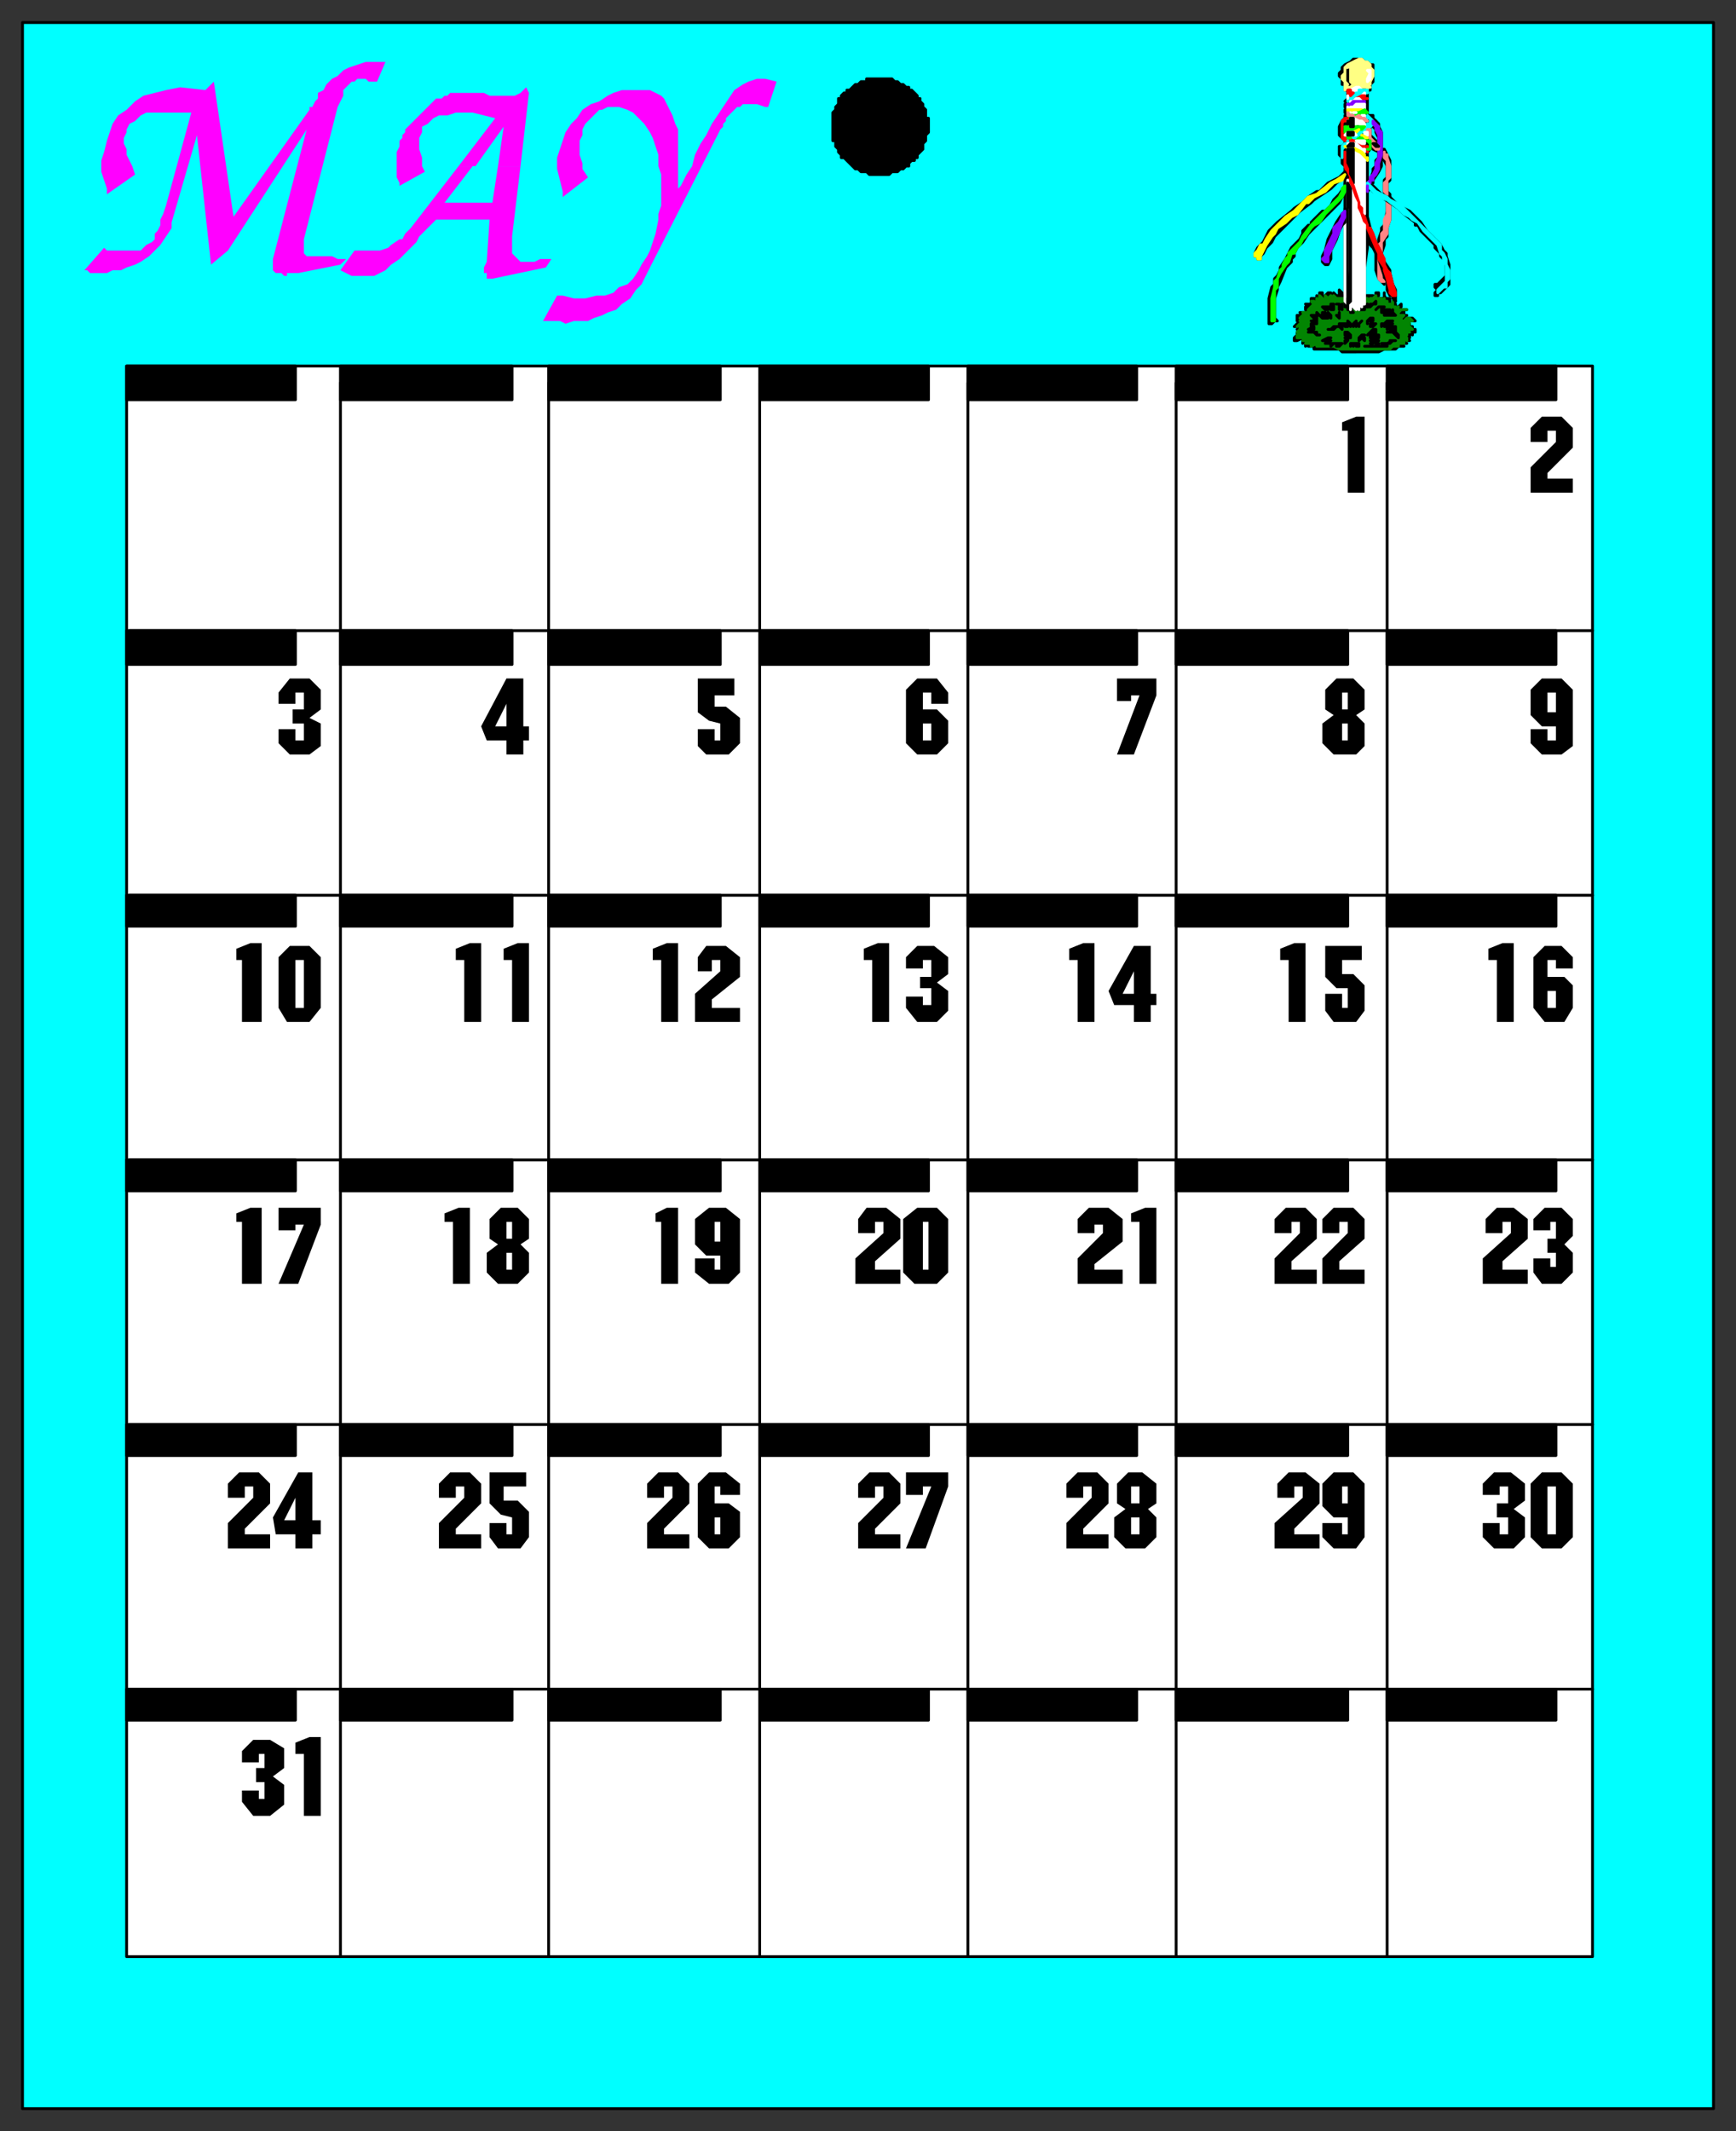 <svg xmlns="http://www.w3.org/2000/svg" fill-rule="evenodd" height="757" preserveAspectRatio="none" stroke-linecap="round" width="617"><rect width="100%" height="100%" fill="#333333" stroke="none"/><style>.brush0{fill:#fff}.pen0{stroke:#000;stroke-width:1;stroke-linejoin:round}.brush1{fill:#0ff}.brush2{fill:#000}.pen1,.pen2{stroke:none}.brush3{fill:#f0f}.pen3{stroke:none}.brush4{fill:#ff8585}.pen4{stroke:#ff8585}.pen4,.pen7,.pen8{stroke-width:1;stroke-linejoin:round}.pen7{stroke:#fff}.pen8{stroke:#0ff}.brush7{fill:red}.pen9{stroke:red;stroke-width:1;stroke-linejoin:round}.brush8{fill:#8500ff}.pen10{stroke:#8500ff;stroke-width:1;stroke-linejoin:round}.brush9{fill:#ff0}.pen11{stroke:#ff0;stroke-width:1;stroke-linejoin:round}.brush10{fill:#0f0}.pen12{stroke:#0f0;stroke-width:1;stroke-linejoin:round}</style><path class="pen0 brush1" d="M8 749h601V8H8v741z"/><path class="pen0 brush2" d="M330 45h0v-3h-1v-3l-1-1h0v-1l-1-1v-1h-1v-1l-1-1h0l-1-1h-1v-1h-1l-1-1h-1 0l-1-1h-1 0l-1-1h-4 0-5v1h-2l-1 1h0-1l-1 1h0l-1 1h-1v1h-1l-1 1v1h-1v2l-1 1h0v1l-1 1v2h0v5h0v3h1v2l1 1v1h0l1 1v1h1l1 1h0l1 1 1 1h0l1 1h1l1 1h2l1 1h7l1-1h2l1-1h1l1-1h1v-1l1-1h1v-1h1v-1l1-1h0l1-1v-2l1-1h0v-2l1-1h0v-2h0z"/><path class="pen0 brush0" d="M45 695h521V130H45v565z"/><path class="pen0" fill="none" d="M121 695V136m74 559V136m75 559V136m74 559V136m74 559V136m75 559V136m73 88H46m520 94H46m520 94H46m520 94H46m520 94H46"/><path class="pen0 brush2" d="M45 142h60v-12H45v12zm76 0h61v-12h-61v12zm74 0h61v-12h-61v12zm75 0h60v-12h-60v12zm74 0h60v-12h-60v12zm74 0h61v-12h-61v12zm75 0h60v-12h-60v12zM45 236h60v-12H45v12zm76 0h61v-12h-61v12zm74 0h61v-12h-61v12zm75 0h60v-12h-60v12zm74 0h60v-12h-60v12zm74 0h61v-12h-61v12zm75 0h60v-12h-60v12zM45 329h60v-11H45v11zm76 0h61v-11h-61v11zm74 0h61v-11h-61v11zm75 0h60v-11h-60v11zm74 0h60v-11h-60v11zm74 0h61v-11h-61v11zm75 0h60v-11h-60v11zM45 423h60v-11H45v11zm76 0h61v-11h-61v11zm74 0h61v-11h-61v11zm75 0h60v-11h-60v11zm74 0h60v-11h-60v11zm74 0h61v-11h-61v11zm75 0h60v-11h-60v11zM45 517h60v-11H45v11zm0 94h60v-11H45v11zm76-94h61v-11h-61v11zm0 94h61v-11h-61v11zm74-94h61v-11h-61v11zm0 94h61v-11h-61v11zm75-94h60v-11h-60v11zm0 94h60v-11h-60v11zm74-94h60v-11h-60v11zm0 94h60v-11h-60v11zm74-94h61v-11h-61v11zm0 94h61v-11h-61v11zm75-94h60v-11h-60v11zm0 94h60v-11h-60v11z"/><path class="pen1 brush2" d="m182 539-4-1-4-4v-11h13v5h-8v5h5l4 4v9l-3 4h-8l-3-4v-5h6v4h2v-6zm-17-11h-3v4h-6v-5l4-4h7l4 4v7l-9 9v2h9v5h-15v-9l9-9v-4zm20-86 3 3v7l-4 4h-7l-4-4v-7l4-3-3-2v-7l4-4h6l4 4v7l-3 2zm-24-8h-3v-3l5-2h4v27h-6v-22zm21-93h-3v-4l5-2h4v28h-6v-22zm-17 0h-3v-4l5-2h4v28h-6v-22zm15-78h-7l-2-5 9-17h6v17h2v5h-2v5h-6v-5z"/><path class="pen2 brush0" d="m180 250-4 8h4v-8zm2 184h-2v6h2v-6zm0 11h-2v6h2v-6z"/><path class="pen1 brush2" d="M331 528h-3v3h-6v-8h15v5l-8 22h-7l9-22zm-17 0h-3v4h-6v-5l4-4h7l4 4v7l-9 9v2h9v5h-15v-9l9-9v-4zm12-99h7l4 4v19l-4 4h-8l-4-4v-19l5-4zm-12 5h-3v4h-6v-5l3-4h7l5 4v7l-9 8v3h9v5h-16v-9l10-9v-4zm17-93h-3v3h-6v-4l4-4h6l5 4v6l-4 3 4 3v7l-4 4h-7l-4-5v-4h6v3h3v-6h-4v-4h4v-6zm-21 0h-3v-4l5-2h4v28h-6v-22zm21-95h-3v6h5l4 4v8l-4 4h-7l-4-4v-19l4-4h7l4 5v4h-6v-4z"/><path class="pen2 brush0" d="M331 257h-3v6h3v-6zm-3 177v17h2v-17h-2z"/><path class="pen1 brush2" d="M548 523h7l4 4v19l-4 4h-7l-4-4v-19l4-4zm-12 5h-3v3h-6v-4l4-4h6l5 4v6l-4 3 4 3v7l-4 4h-7l-4-4v-5h6v4h3v-6h-4v-5h4v-6zm17-94h-2v3h-6v-4l4-4h6l4 4v6l-3 3 3 3v7l-4 4h-7l-3-4v-5h6v3h2v-5h-3v-5h3v-6zm-16 0h-3v4h-6v-5l4-4h6l5 4v7l-9 8v3h9v5h-16v-9l10-9v-4zm16-93h-3v6h6l3 3v8l-3 5h-7l-4-5v-18l4-4h6l4 4v4h-6v-3zm-21 0h-3v-4l5-2h4v28h-6v-22zm21-83h-5l-4-4v-9l4-4h7l4 4v20l-4 3h-7l-4-4v-5h6v4h3v-5zm0-105h-3v4h-6v-5l4-4h7l4 4v7l-9 9v2h9v5h-15v-9l9-9v-4z"/><path class="pen2 brush0" d="M553 246h-3v7h3v-7zm0 106h-3v6h3v-6zm-3 176v17h3v-17h-3z"/><path class="pen1 brush2" d="M479 539h-5l-4-4v-8l4-4h7l4 4v19l-3 4h-8l-4-4v-5h7v4h2v-6zm-16-11h-3v4h-6v-5l4-4h6l5 4v7l-9 9v2h9v5h-16v-9l10-9v-4zm16-94h-3v4h-6v-5l4-4h7l4 4v7l-9 8v3h9v5h-15v-9l9-9v-4zm-17 0h-3v4h-6v-5l4-4h7l4 4v7l-9 8v3h9v5h-15v-9l9-9v-4zm17-83h-4l-4-4v-11h13v5h-7v5h4l4 4v9l-3 4h-8l-3-4v-6h6v5h2v-7zm-21-10h-3v-4l5-2h4v28h-6v-22zm24-87 3 3v8l-3 3h-8l-4-4v-7l4-3-3-2v-7l4-4h6l4 4v7l-3 2zm-3-101h-2v-3l5-2h3v27h-6v-22z"/><path class="pen2 brush0" d="M479 257h-2v6h2v-6zm0-11h-2v6h2v-6zm0 282h-2v6h2v-6z"/><path class="pen1 brush2" d="m408 536 3 3v7l-4 4h-7l-4-4v-7l4-3-3-2v-7l4-4h5l5 4v7l-3 2zm-20-8h-3v4h-6v-5l4-4h7l4 4v7l-9 9v2h9v5h-15v-9l9-9v-4zm17-94h-3v-3l5-2h4v27h-6v-22zm-13 1h-3v3h-6v-5l4-4h7l5 4v8l-10 8v2h10v5h-16v-9l9-9v-3zm11-78h-7l-2-5 9-16h6v17h2v4h-2v6h-6v-6zm-20-16h-3v-4l5-2h4v28h-6v-22zm22-94h-3v2h-5v-8h14v6l-8 21h-6l8-21z"/><path class="pen2 brush0" d="m403 345-4 8h4v-8zm2 194h-3v6h3v-6zm0-11h-3v6h3v-6z"/><path class="pen1 brush2" d="M256 446h-5l-4-4v-9l5-4h6l5 4v19l-4 4h-7l-5-4v-5h7v4h2v-5zm-21-12h-2v-3l4-2h4v27h-6v-22zm21-93h-3v4h-5v-5l3-4h7l5 4v7l-10 8v3h10v5h-16v-10l9-8v-4zm-21 0h-3v-4l5-2h4v28h-6v-22zm21-84-4-1-4-3v-12h13v6h-7v4h4l5 4v9l-4 4h-8l-3-3v-6h6v4h2v-6z"/><path class="pen2 brush0" d="M256 434h-2v7h2v-7z"/><path class="pen1 brush2" d="M256 528h-2v6h5l4 3v9l-4 4h-7l-4-4v-19l4-4h6l5 4v4h-7v-3zm-17 0h-3v4h-6v-5l4-4h7l4 4v7l-9 9v2h9v5h-15v-9l9-9v-4z"/><path class="pen2 brush0" d="M256 539h-2v6h2v-6z"/><path class="pen1 brush2" d="M105 545h-7l-1-6 9-16h5v17h3v5h-3v5h-6v-5zm-15-17h-3v4h-6v-5l4-4h7l4 4v7l-9 9v2h9v5H81v-9l9-9v-4zm18-93h-3v2h-6v-8h15v6l-8 21h-7l9-21zm-22-1h-2v-3l5-2h4v27h-7v-22zm17-98h7l4 4v18l-4 5h-8l-3-5v-18l4-4zm-17 5h-2v-4l5-2h4v28h-7v-22zm22-95h-3v4h-6v-4l4-5h7l4 4v7l-4 3 4 2v8l-4 3h-7l-4-4v-5h6v4h3v-6h-4v-5h4v-6z"/><path class="pen2 brush0" d="M105 341v17h3v-17h-3zm0 191-4 8h4v-8z"/><path class="pen1 brush2" d="M94 623h-2v3h-6v-4l4-4h6l5 3v7l-4 3 4 3v7l-5 4h-6l-4-5v-4h6v3h2v-6h-3v-5h3v-5zm14 0h-3v-4l5-2h4v28h-6v-22z"/><path class="pen3 brush3" d="M200 70v-2l-1-4-1-4v-4l1-3 1-3 1-3 2-3 2-2 2-3 3-2 3-1 3-2 2-1 3-1h10l2 1 2 1 1 1 1 2 1 2 1 2 1 3 1 2v21l1-1 2-4 2-3 1-4 2-4 2-3 2-4 2-3 2-3 2-3 2-3 3-2 2-1 3-1h3l4 1-3 9h-1l-3-1h-5l-1 1h-1l-1 1-1 1-1 1-1 1v1l-1 1v1l-1 1-1 2-24 47-1 2-2 4-2 2-2 3-3 2-2 2-3 1-2 1-3 1-2 1h-5l-3 1-2-1h-6l5-9h2l4 1h4l4-1h3l3-1 2-2 3-1 2-2 2-3 1-2 2-3 1-2 1-3 1-3 1-5v-2l1-3V62l-1-3v-4l-1-3-1-3-1-2-2-3-2-2-2-2-2-1-3-1h-4l-2 1h-1l-1 1-1 1-2 2-1 1-1 2v2l-1 2v5l1 3v2l2 3-9 7zm-15-11h-8l2-14-10 14h-6l13-17-4-1-4-1h-6l-3 1h-3l-2 1-2 2-2 1v2l-1 2v4l1 3v3h-9v-5l1-2v-2l1-1v-1l1-1v-1l8-8 1-1 1-1 1-1h2l1-1h1l1-1h12l2 1h9l2-1 1-1 1-1 1 2-3 26zm-44 0h9l1 2-9 5v-1l-1-2v-4z"/><path class="pen3 brush3" d="M163 59h5l-10 13h17l2-13h8l-3 25v6l1 1 1 1 1 1h5l2-1h4l-2 3-19 4h-2v-2h-1v-2l1-2 1-15h-19l-2 2-2 2-2 2-1 2-2 2-2 2-2 2-3 2-2 2-2 1-2 1h-8l-4-2 5-7h9l3-1 1-1 3-2h1l1-2 2-2 17-22zM37 88l1 1h12l1-1 1-1 2-1 1-1v-2l1-1 1-2v-2l1-2 1-3 9-33H52l-2 1-2 2-2 1-1 2v1l-1 2v2l1 2v2l1 2 1 2 1 3-10 7v-2l-1-3-1-3v-4l1-3 1-4 1-3 1-3 2-3 3-2 3-3 3-2 4-1 4-1 5-1 9 1 3-3 7 48 27-38v-1h1l1-2 1-1v-2l2-1 1-2 2-2 2-1 2-2 2-1 3-1 3-1h7l-3 7h-3l-1-1h-3l-1 1h-1l-1 1-1 1-1 1v2l-1 2-1 2-12 47v5l1 1h9l2 1h3l-2 2-15 3h-4v1h-1l-1-1h-2l-1-1v-4l12-46-28 43-6 5-5-46-9 31v2l-2 3-2 3-2 2-2 2-3 2-2 1-3 1-2 1h-3l-2 1h-6l-1-1h-1l7-8z"/><path class="pen0 brush2" d="m487 45-2 2 2 4 1 2 2 1h0v2l-1 1v2l-1 1v1l-1 3h-1v1l1 1 1-1v-1l2-3 1-2v-3h0l1 1 1 2h0v4l-1 1v4h0v2h1v5l-1 5-1 1v1l-1 3v2h0l-1 2v7l1 3 1 1h0l1 1h0v-1h0v-1l-1-2v-7l1-3v-2h0l1-1v-3l1-3v-8h0v-1l-1-1v-2h0v-1h0l1-1h0v-1h0v-6l-1-2-1-2h0-1v-6l-1-2v-1h0l-1-1h0-1v2l1 1v1l1 2v2h0l-1-1-1-1-1-1v-3z"/><path class="pen4 brush4" d="M494 72v-1l-1-1v-4h0v-2l1-1v-4l-1-3v-1h-1v-1h0v2l1 1v7l-1 1v2h0v1l1 1v7l-1 2v4l-1 1v3l-1 1v12l1 1h1l-1-1V86l2-3v-2l1-3v-6z"/><path class="pen0 brush2" d="M482 125v-20h5-1v1h0l1-1h1v1h0l1-1v-1h1v1h-1v1h3v-2h0v1l1 2v-1h1v1h0v1h1l1-1h0l-1 1h0v1l1-1h0v1h1l1-1h0v1h0l-1 1h3-1v1h-1 1v1h0-1 2-1v1h3l1 1h0-3v1h1v1h1v1h1v1h0-1v-1h-2 1v1h1v1h0l-1-1h-1 0l1 1h0v1h0-1 0l1 1h-1 0-1 0l1 1h0-2 0l1 1h-1 0-1l-1 1h-3 0-1l-2 1h-4 0-3v-1 1h-1 0zm0 0h0-5l-1-1h-2 0-2 0-3 0-2v-1h0-2 0l1-1h-1l-1 1h0v-2h1-2v1h0v-1h0v-1h0l-2 1h-1 0v-1l1-1 1-1h-1v1-1h0l1-1h-1 0l1-1h1-1 0-2l1-1h1l1-1h0-1 0-1 0v-1h1-1 0v-1h2l-1-1h3l-1-1h1-1v-1h1l-1-1h2v-2h2v-1h0v1h1v-1h0v-1h1v1h0v1h1v-1l1-1h0v1h0v-1h1v2h1v-2l1 1h1v1-3l1 1h0v1h5v20z"/><path style="stroke:#028502;stroke-width:1;stroke-linejoin:round;fill:#028502" d="M477 106h0-2l-1-1v1h0-1v-1l-1 1h0l-1-1v2h-1v-1h0l-1-1v2l-1-1v2l-1-1h-1l1 1-1 1h0l-1 1h0v1h0-2l1 1h0-1l-1 1h1l-1 1h1l1 1h-2l-1 1 1-1h1v1h-1v1h1-1l-1 1h2l-2 1v1h3l-1 1h2l-1 1h2v1h0l2-1v1h6l2 1h18l1-1h2v-1h2v-2h1v1-1h0l-1-1h1v-1h1l-1-1h2l-1-1h0-1 0l1-1h-2 0l1-1h2l-1-1h-1l-1 1h-1v-1l1-1h0-1 0-1v-1h0l1-1h2-4 0l1-1-1 1v-1h-1v-1h0v-1 1h-1 0-1v-1h-1 0v-1h0l-1 1v-1h-1 0-1 0v-1l-1 1h0-1 0l-1 1v-1h-9z"/><path class="pen0 brush2" d="m486 47 1-2 1-1 1-1-1-1v-1h-2v-1h0v-3h0v-3h0v-1h0v-1h1v-2h0l1-1v-6h-1l-1-1h0-1l-1-1h0-1 0-2l-1 1h0l-2 1-1 1v1l-1 1v1h0l1 1v2h1v1h0v1h1v1h0v2h0l-1 1 1 1h-1v1h0l1 1h-1v1l1 1h-1v1l-1 1h0l-1 2v2h0v1l1 1 1 1h0v1l-1 1h-1v3l1 1v1h0v1l1 1v48h0v2h1v-1 1h0v1h1v1h1l-1-1 1-1v-1 1l1 1h0v-1 1l1-1v1h1v-1 1h1v-1h0v1-1h1v-1l-1 1h0v-1h0V95l1-7v-5l1 4 1 1 1 2 1 2 1 3 1 3 1 2v3l1 2h1v1l1 1v-4l-1-2-1-4v-1l-2-3-1-3-2-4-2-5-1-4V55h0v-1l1-1h0l1-1v-2h-1l-1-1v-2z"/><path class="pen0 brush2" d="m485 69 1-5 1 2h1l2 2 1 1 2 1h1l1 1 2 2 4 2 4 4 2 3 2 2 3 3 1 2 1 1v1l1 3v7l-1 1h0l-1 1-1 1h-1 0v1h-1v-1h0l1-1h0l-1-1v-1h1l1-1 1-1h0l1-1v-4l-1-2-1-1v-1h0l-2-2v-1l-2-2-1-1-2-2-1-2h-1v-1l-4-3-2-2-6-4-3-2-1-1-1 1-1 1zm-6-1h-1v1l-1 1-1 2-4 4-2 2-3 3-2 2-2 3-2 2-1 2v1l-1 1v1l-2 2-2 5-1 2v1h0l-1 3v7l1 1h0-1l-1 1h0-1 0v-9l1-4 1-1v-2l1-1 1-2v-1l2-3 1-2h0l1-2 3-3 1-2v-1l2-2h1v-1l4-4h1l2-2 1-2 1-1 1-1 2-3v-1l1-1v4z"/><path style="stroke:#ffff83;stroke-width:1;stroke-linejoin:round;fill:#ffff83" d="M485 22h1l1 1v1l1 1v2l-1 2v1h-1 0l1 1h-1v1-1h0-7l-1 1h0v-1h2l1-1h3l1 1h1v-1h-5l-1-1v-6l1-1h0l-1 1-1 1h-1v5l1 1h0l-1 1v-1h0v-1l-1-1v-1l1-1v-2l1-1h0l2-1h0l2-1h1l1 1z"/><path class="pen7 brush0" d="M487 25h0v3l-1 1h0v-1l1-2h0l-1-1h1-1 1zm-7 7h-1 1zm0 0 2-1h1l1 1h0-1l-1 1-1-1h-1 0z"/><path class="pen8 brush1" d="M486 33h-1 0l-2 1-1 1-3 1h0v-1l1-1 2-1h1v-1h3v1z"/><path class="pen9 brush7" d="M480 32v1h1l-1 1h0l-1-1h0v-1h1z"/><path class="pen7 brush0" d="M485 34h0-1l1-1h0v1z"/><path class="pen9 brush7" d="M485 35h1-2 0-2 0l2-1h1v1z"/><path class="pen7 brush0" d="M479 37h0zm1 0h0v-1h0v1zm0-1h1l1-1h1l1 1h-3 0-1 0z"/><path class="pen10 brush8" d="M480 37h0l1-1h4v1h0-4l-2 1h0v-1h1z"/><path class="pen7 brush0" d="M480 38h0v1h0v-1zm-1 1h0v-1h0v1zm1-1h1l1-1h3v1h0v1h0-1l-2-1-1 1-1-1z"/><path class="pen11 brush9" d="M484 39h0l-1 1h-4 0v-1h5z"/><path class="pen12 brush10" d="M486 40h-1v1h-3l-1 1-2 1h0v-1h0l1-1 2-1h1l2-1h0l1 1z"/><path class="pen7 brush0" d="M480 40h0zm1 0h1-1 0z"/><path class="pen4 brush4" d="M481 41h-1 0-1 0v-1l1 1h1z"/><path class="pen8 brush1" d="m487 42 1 1h0v1l-1 1h0l-1 1-2 1-1 1-2 2-1-1h1v-1h1l2-2 2-2h1v-2h0-1v-1h0l1 1z"/><path class="pen7 brush0" d="M485 42h-1v-1h1v1z"/><path class="pen4 brush4" d="M484 42h1l1 1h0-1 0l-2-1h0-1 0-1l2-1h0l1 1z"/><path class="pen9 brush7" d="M478 43v1l-1 1v2l1 1v1h1l2 1h2l2 2h1v2h0v-1h-1l-2-2h-2l-1-1h-2l-1-1v-6l1-1h1l-1 1z"/><path class="pen7 brush0" d="m481 42 2 1h1l1 1h0v1l-2-1h-1l-1 1v-1h-2 0v-1h1l1-1h0z"/><path class="pen10 brush8" d="m489 44 1 1v1l1 1v8l-1 3v2l-1 2-1 1h0v1h0-1v1h-1l1-1v-1l1-1 1-2v-2h0l1-2v-8l-1-2v-1l-1-1v-1l1 1h0z"/><path class="pen11 brush9" d="M480 45h0-1 0v-1h0l1 1z"/><path class="pen0 brush2" d="M479 45h-1v2h0v-3h1l-1 1h1z"/><path class="pen12 brush10" d="m485 45-1 1h-4l-2 1v-2h7z"/><path class="pen4 brush4" d="M487 46v3l1 1 1 1 1 1h0v1h0-1l-1-1h0v-2h-1 0v-1l-1-1h0v-2h1z"/><path class="pen11 brush9" d="M482 47h0-1 0l2-1h0l-1 1z"/><path class="pen7 brush0" d="M486 48h-1 0v-1h1v1zm-5-1 1 1h-4l1-1h2z"/><path class="pen11 brush9" d="M486 49h0-2 0v-1h0l2 1z"/><path class="pen12 brush10" d="M480 49h0-1 0v-1l1 1z"/><path class="pen7 brush0" d="M483 49h0z"/><path class="pen12 brush10" d="m484 49 1 1h2v1h0v1h0v1h0-1 1v-1h0v-1h0l-1-1h-4 0l1-1h1z"/><path class="pen7 brush0" d="M482 50h3v1h0-1l-2-1h0z"/><path class="pen8 brush1" d="M479 51h0l-2 2h0v2h0v1-1h0v-3h0l1-1h1v-1 1h0z"/><path class="pen0 brush2" d="m489 51 1 1h0-1l-1-1h1z"/><path class="pen7 brush0" d="m482 51 1 1 1 1h1v1h0l-2-1-2-1-2-1h3z"/><path class="pen11 brush9" d="m480 52 2 1 2 1 1 1v1h1v1h0l-1-1-2-2-2-1h-1l-2-1h2z"/><path class="pen7 brush0" d="M479 53h1l1 1 2 1 1 1h0l1 1v19-1l-1-2-1-3-1-3-2-3v-1l-1-3v-3h0v-4h0z"/><path class="pen0 brush2" d="M479 53v4h0v3l1 2v-9h-1zm2 1v11l-1-1V53h1v1z"/><path class="pen9 brush7" d="m478 58 1 2v2l1 2 1 2 1 3h0l1 3v1l1 1h0v2l1 1 1 3v1h1l1 2 1 3 1 2 1 2 1 2v2l1 2 1 1 1 4 1 3v1h-1l-1-1h0v-1l-1-4-1-3v-1l-2-3v-2l-1-2-3-7-1-2-1-1-1-2-1-4v-1l-1-3-1-1-1-5-1-3v-2h0v-2h0v-1 4z"/><path class="pen0 brush2" d="m478 61 1 2h-1l-3 2-2 2-3 2-3 2-1 1-4 3-4 4-3 3h0l-1 1-1 1-1 2-2 2-1 2-1 1v1h0-1v-1h-1 0v-1l1-2 1-1 1-1 2-4 3-3 5-4 1-1 3-2 2-2 3-2h1l3-3 2-1 2-1h0l1-1 1-1z"/><path class="pen11 brush9" d="m474 65-1 1-2 2-2 1-2 1-2 2h-1l-3 4-2 1-2 2-3 2-1 2-1 1-2 3h0l-1 2-1 2v1h-1v-1h-1 0v-1l1-1h0l1-2h1l1-2 2-3 3-3 2-2h0l3-2 5-5 3-1 5-4 2-1 3-2h0l-1 2-3 1z"/><path class="pen7 brush0" d="m480 67 1 3 1 2v2l1 2 1 3 1 1v1h0v2h0v25h-1v1h0v-2h0-1 0v2h0v1-1h0-1 0v1h0l-1-1v-1h0l-1 1h0v1-3h0l-1 1h0l-1-1v-1h0V79l1-3V64v1h0l1 2z"/><path class="pen8 brush1" d="m489 68 4 2 1 1 4 2 3 3 3 3 3 3 3 3 2 2v2l1 1 1 2h0v2l1 2v3l-1 1v2h-1l-1 1-1 1h0v-1h0l1-1 1-1 1-1v-6l-1-1v-2l-1-1-1-3-1-1-4-4-2-3-2-1-1-1-2-1-2-2-4-3-3-1-3-3-1-1v-1l2 2 1 1z"/><path class="pen12 brush10" d="M478 68h0l-1 2-1 1-3 3-1 1-1 1-2 3-2 1-1 1-2 3-1 1-1 2-1 1-1 2h-1l-1 3-1 1-2 3-1 2v3l-1 1v11h0-1v-8l1-4v-2l1-1 1-3 1-1v-1l1-2 1-1h0v-1l2-2 1-1 1-1 1-2 3-4 3-3 2-2 2-2 2-2 1-1 1-2v-1l1-1h0v2z"/><path class="pen10 brush8" d="M486 67h0v1h0v-2h0v1z"/><path class="pen0 brush2" d="M480 70v37l-1 1v-2l1-10V68h0v2zm-2 8h0v1l-1 1-1 2-1 3-2 4v3l-1 2h0-1l-1-1v-2l1-2 1-4 2-4 1-2 2-3 1-1v-1 4z"/><path class="pen10 brush8" d="m477 79-1 3-3 7-1 2v2h0-1 0l-1-1 1-1v-2l2-4 1-2v-2l2-2 1-2v-1l1-1v2l-1 2z"/><path class="pen0 brush2" d="M479 85V74l1-2v-5l-1-2v44-24zm10 22v1h0-1 0l-1 1h0-1 0v-1h0v1l1-1h1l1-1h0zm-15 1h0v2h0-1 0l-1-1h0v1h0-1l-1-1h3v-1h1zm3 0h0v2h0l-1-1h0v1h0v-2h-1 1l1 1h0v-1h0zm15 1h0-1v1h3-1v1h1l1-1h0v1h0-1 1l1 1h-2 0-1 0l1-1h0-1v1h-1v-1l1-1h0l-1 1h0-1 0v-2h0-1l-1 1h0l1-1h2zm-19 3v1h0l-1-1h0v1h-1v-1h0v1h-1 0l-1-1h-1 0v-1l1 1h1v-1h1v1h1v-1h0l1 1zm3 0v1h0l-1-1h1v-1 1h0zm-8 0v1h0v1h0v1h0-2 1v-1h0-1 1v-1h0l-1-1h2zm28 0h0-1 0-1 2zm-8 1h0v1h0l-1 1h2l-1 1h-1 0v-1l1-1h-1 0-1v1h0v-1l1-1h1zm-8 2v1h0l-1-1h0v-1 1h0v1h-1v-1h0-1 0v1h0v1l-1-1h-1l-1 1h-2 1l1-1h2v-1h3v-1h0l1 1zm15-1h0l-1 1h-1 2l-1 1h2v1h0-2 2v1h0-1 1l1 1v1h0l-1-1h0l-1-1h0-1 1-1 0-1 1v-1h1v-1l-2 1h0v-1h1v-1h0l-1 1h0-1 0l1-1h0-1l-1 1h0v-1h1l1-1h2zm-13 1h1l1-1h0l-1 1v1h0v-1l-1 1h0v-1h0-1v1h0v-1l1-1h0v1zm-15 1h0v1h0-1l1 1h1v1h1-1l-1-1h-1 0-1 0l2-1h0-1 0-1 0l2-1h0-1 0v-1h0l1 1h0zm22 1v1h-1 0l-1 1h2v-1 1h1-1 0-1 2v1h0-1 0l-1 1h2-1l-2 1h1l1-1h0-2 0l2-1h0-2 0v-1l1-1h0l-2 1h0l1-1 1-1h1zm-9 2h0v1h0-2 1v1h0-1 1l-1 1h0l1-1h-1v1h0v-1h1v-1h-1 1v-1h-1 0v-1h1l1 1zm5 0-1 1h0-1 2v1h0l-1-1-1 1h0v-1l1-1h0l-1 1h0l1-1h1zm-12 1h-1l-2 1h3-1 0v1h5l-1 1h-1 0v-1h-1l-1 1h0v-1h0-2 0l1-1h0-1 0-1 1l1-1h1zm22 1h1-1l-1 1h-1 0v1h0-3 0-2 0-3 5-1v-1h1v1h2l-1-1h2l2-1h0-1 1zm-12 1h0v1h0-1v-1h-1v1h0v-1l-1 1h0v-1h3z"/><path class="pen7 brush0" d="M479 34h0v1-1z"/><path class="pen0 brush2" d="M479 43v1h1v-1h-1zm0 4v1h1v-1h-1zm1 4-1 1h1v-1h0zm0-9v3h1v-3h-1zm0 5v1h1v-1h-1zm0 4v1h1v-1h-1z"/></svg>
